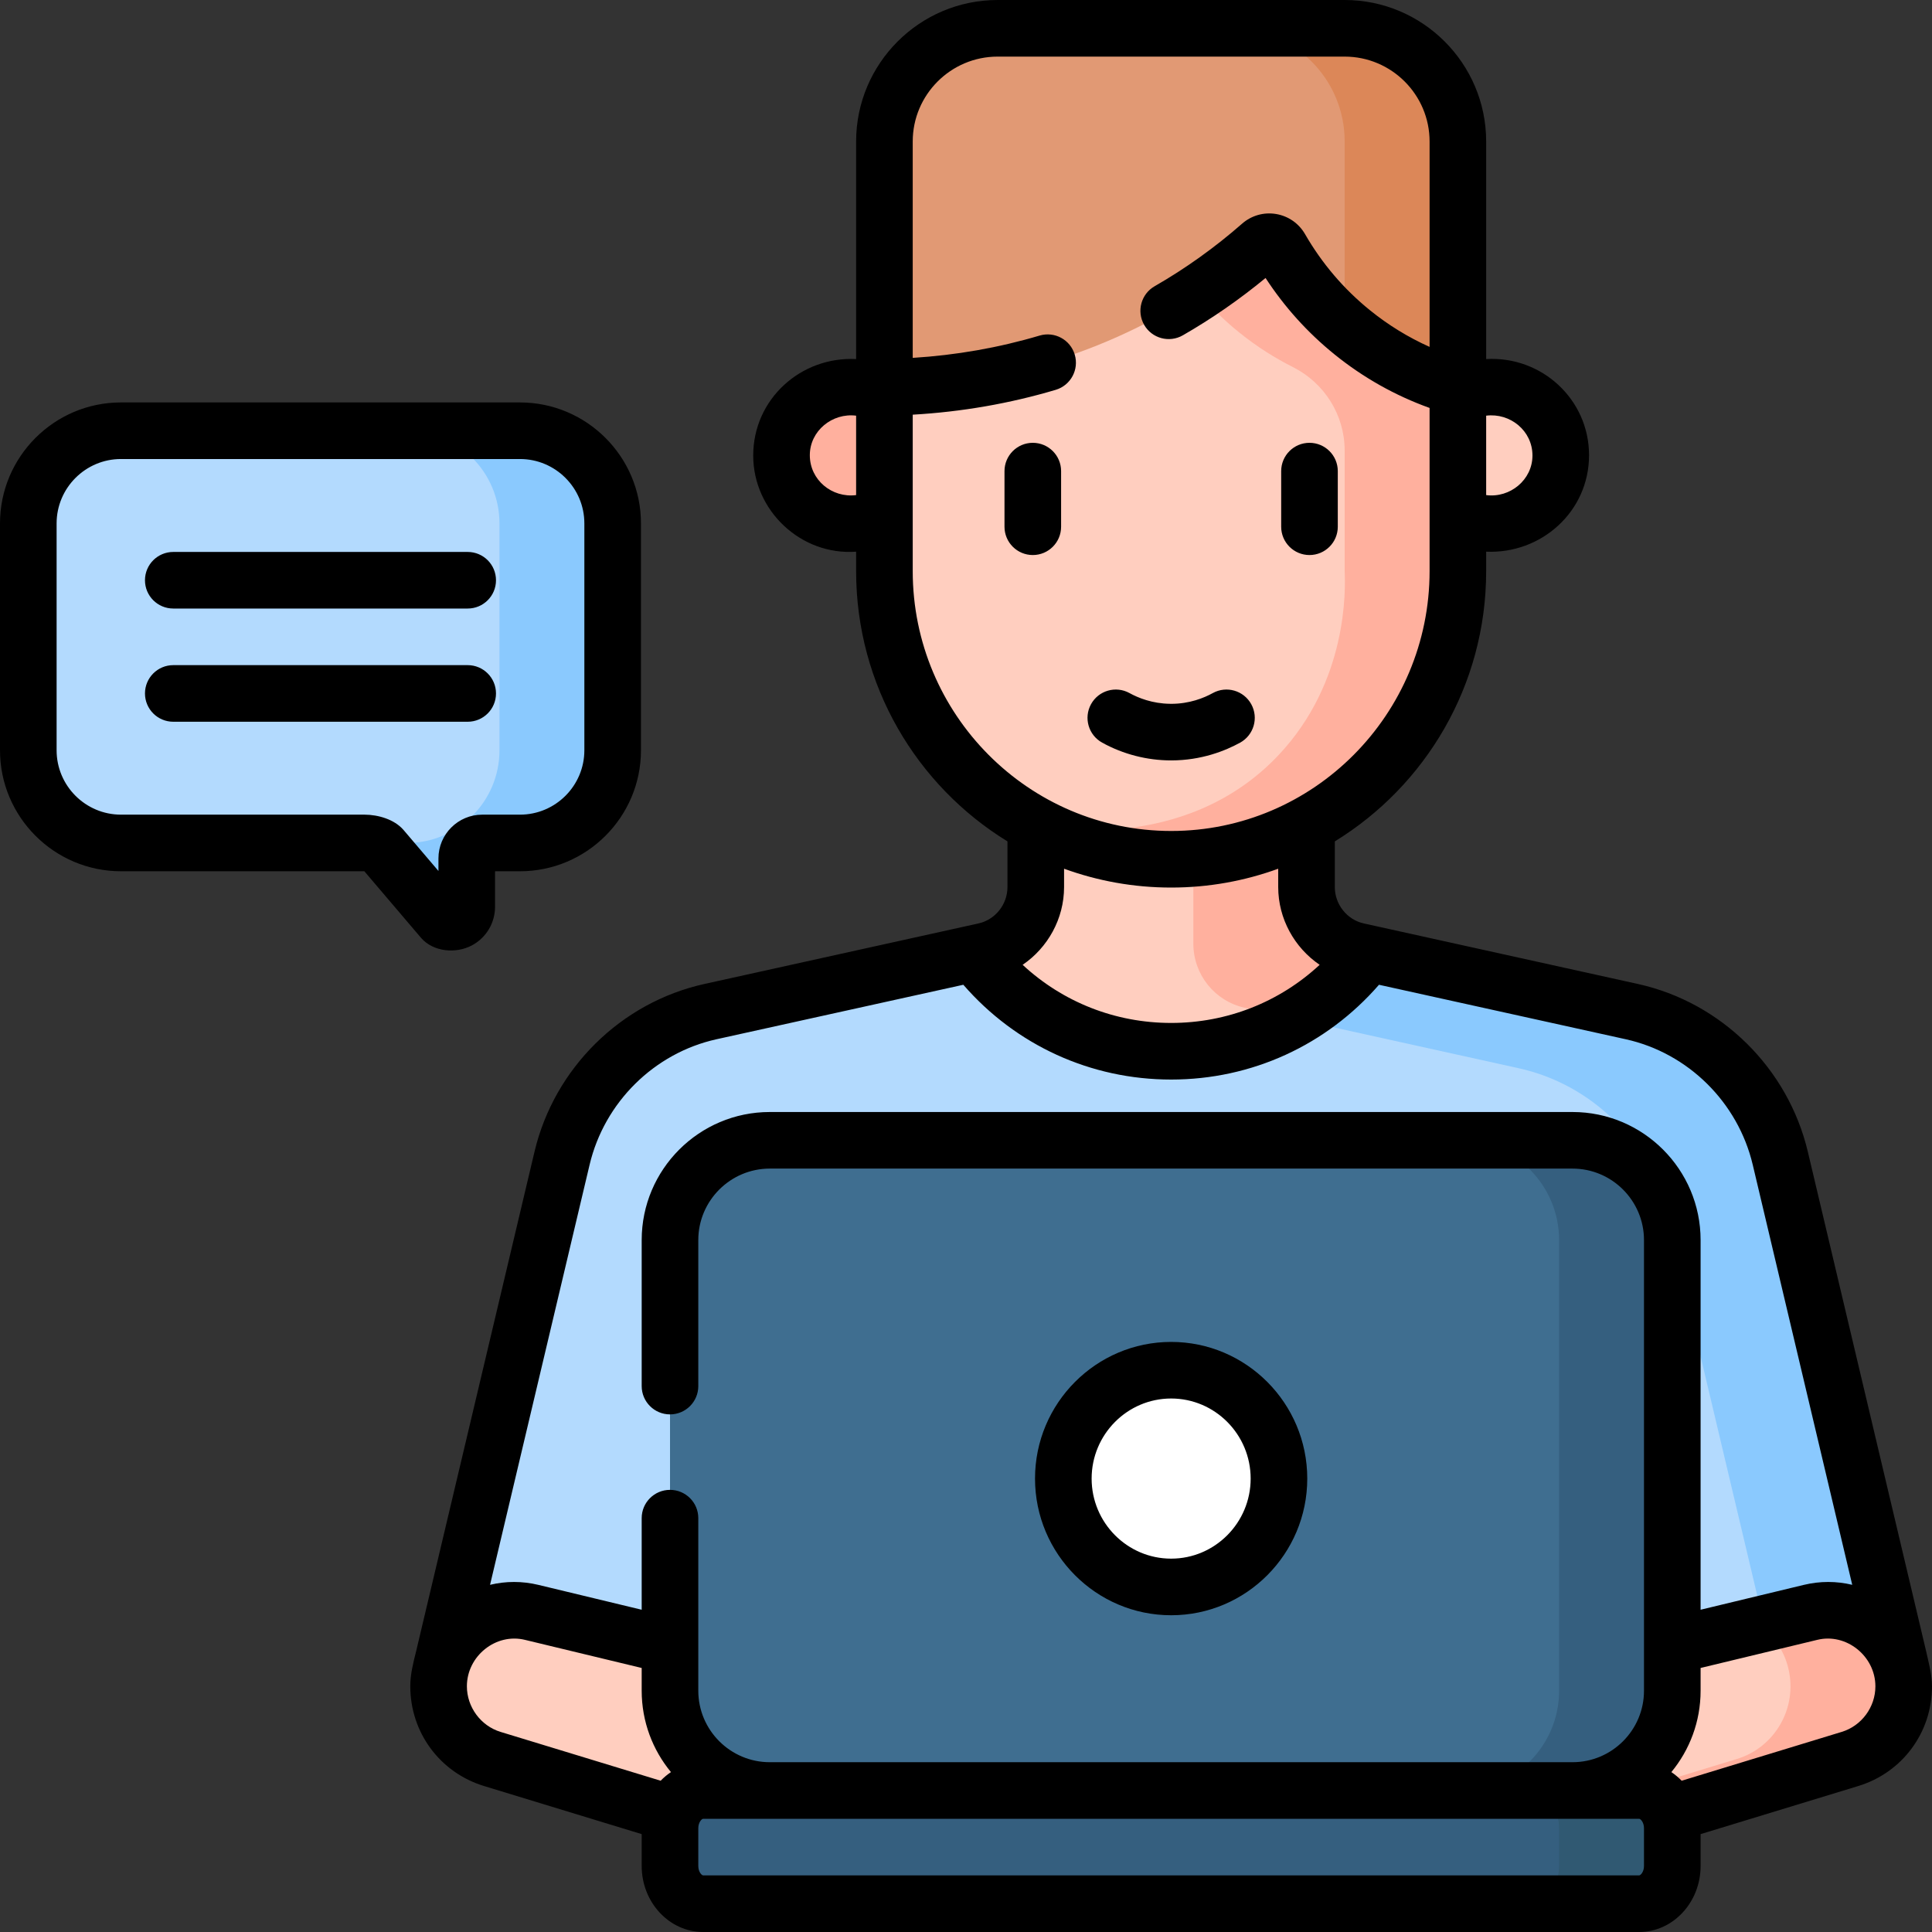 <svg width="80" height="80" viewBox="0 0 80 80" fill="none" xmlns="http://www.w3.org/2000/svg">
<rect x="0" y="0" width="80" height="80" fill="#333333" stroke="none"/>
<g clip-path="url(#clip0_8870_67858)">
<path d="M60.368 20.164H36.623V5.859C36.623 3.27 38.722 1.172 41.31 1.172H55.681C58.27 1.172 60.368 3.27 60.368 5.859V20.164H60.368Z" fill="#E19974"/>
<path d="M55.68 1.172H50.992C53.581 1.172 55.68 3.27 55.68 5.859V20.164H60.367V5.859C60.367 3.27 58.269 1.172 55.68 1.172Z" fill="#DC8758"/>
<path d="M70.513 68.647H78.618L73.717 47.96C72.997 44.919 70.61 42.561 67.573 41.891L56.65 39.478L53.879 39.383C52.64 39.11 51.758 38.006 51.758 36.731V28.461H45.233V36.731C45.233 38.006 44.351 39.11 43.112 39.383L40.341 39.478L29.418 41.891C26.381 42.561 23.994 44.919 23.274 47.96L18.373 68.647" fill="#B3DAFE"/>
<path d="M53.576 42.177L62.885 44.233C65.922 44.904 68.309 47.262 69.029 50.302L73.375 68.646H78.617L73.717 47.958C72.996 44.918 70.609 42.56 67.572 41.889L56.65 39.477L53.576 42.177Z" fill="#8AC9FE"/>
<path d="M76.608 72.836L65.637 76.183L64.221 69.356L74.97 66.767C76.651 66.362 78.34 67.403 78.743 69.093C79.129 70.712 78.193 72.352 76.608 72.836Z" fill="#FFCEBF"/>
<path d="M78.742 69.093C78.339 67.403 76.65 66.362 74.969 66.767L72.844 67.279C73.429 67.704 73.873 68.332 74.054 69.093C74.44 70.712 73.505 72.352 71.92 72.836L65.357 74.838L65.636 76.183L76.607 72.836C78.192 72.352 79.128 70.712 78.742 69.093Z" fill="#FFB09E"/>
<path d="M20.383 72.836L31.354 76.183L32.771 69.356L22.022 66.767C20.341 66.362 18.652 67.403 18.249 69.093C17.863 70.712 18.799 72.352 20.383 72.836Z" fill="#FFCEBF"/>
<path d="M40.34 39.478C42.216 41.941 45.17 43.531 48.495 43.531C51.819 43.531 54.773 41.941 56.65 39.478L53.878 39.383C52.639 39.11 51.757 38.006 51.757 36.731V28.461H42.889V36.731C42.889 38.006 42.006 39.11 40.767 39.383L40.34 39.478Z" fill="#FFCEBF"/>
<path d="M51.536 41.727L53.577 42.178C54.773 41.492 55.818 40.571 56.651 39.478L56.223 39.383C54.984 39.11 54.102 38.006 54.102 36.731V28.461H49.414V39.075C49.414 40.35 50.297 41.454 51.536 41.727Z" fill="#FFB09E"/>
<path d="M60.368 16.038C59.352 15.745 57.68 15.123 55.993 13.759C54.513 12.561 53.583 11.246 53.025 10.278C52.855 9.984 52.461 9.917 52.206 10.141C51.083 11.125 49.672 12.176 47.948 13.117C43.438 15.579 39.135 16.003 36.623 16.038V23.646C36.623 28.176 39.135 32.117 42.836 34.138C44.519 35.056 46.22 34.993 48.27 34.993C48.27 34.993 52.436 35.066 54.107 34.164C57.834 32.151 60.368 28.196 60.368 23.646V16.038Z" fill="#FFCEBF"/>
<path d="M55.993 13.76C54.509 12.56 53.578 11.242 53.02 10.273C52.852 9.981 52.459 9.92 52.205 10.142C51.47 10.786 50.61 11.458 49.621 12.11C50.082 12.656 50.637 13.22 51.305 13.76C52.07 14.379 52.833 14.845 53.532 15.197C54.841 15.856 55.679 17.183 55.679 18.649V23.647C55.715 24.398 55.818 28.206 52.953 31.255C49.007 35.454 43.172 34.233 42.889 34.168C44.047 34.775 45.595 35.371 47.466 35.535C47.822 35.567 48.165 35.58 48.494 35.58C55.051 35.58 60.367 30.237 60.367 23.647V16.039C59.351 15.746 57.679 15.124 55.993 13.76Z" fill="#FFB09E"/>
<path d="M61.818 21.672H60.367V16.039H61.818C63.37 16.039 64.628 17.297 64.628 18.848V18.863C64.628 20.414 63.37 21.672 61.818 21.672Z" fill="#FFCEBF"/>
<path d="M35.171 21.672H36.622V16.039H35.171C33.619 16.039 32.361 17.297 32.361 18.848V18.863C32.361 20.414 33.619 21.672 35.171 21.672Z" fill="#FFB09E"/>
<path d="M29.118 74.141H67.873C68.632 74.141 69.247 74.84 69.247 75.703V77.266C69.247 78.129 68.632 78.828 67.873 78.828H29.118C28.359 78.828 27.744 78.129 27.744 77.266V75.703C27.744 74.84 28.359 74.141 29.118 74.141Z" fill="#355F7F"/>
<path d="M67.873 74.141H63.185C63.944 74.141 64.559 74.84 64.559 75.703V77.266C64.559 78.129 63.944 78.828 63.185 78.828H67.873C68.632 78.828 69.247 78.129 69.247 77.266V75.703C69.247 74.84 68.632 74.141 67.873 74.141Z" fill="#305972"/>
<path d="M65.115 74.142H31.876C29.594 74.142 27.744 72.292 27.744 70.01V51.35C27.744 49.069 29.594 47.219 31.876 47.219H65.115C67.397 47.219 69.247 49.068 69.247 51.35V70.01C69.247 72.292 67.397 74.142 65.115 74.142Z" fill="#3F6E90"/>
<path d="M65.115 47.219H60.428C62.71 47.219 64.559 49.068 64.559 51.35V70.01C64.559 72.292 62.71 74.142 60.428 74.142H65.115C67.397 74.142 69.247 72.292 69.247 70.01V51.35C69.247 49.068 67.397 47.219 65.115 47.219Z" fill="#355F7F"/>
<path d="M48.496 65.717C50.962 65.717 52.96 63.708 52.96 61.229C52.96 58.751 50.962 56.742 48.496 56.742C46.03 56.742 44.031 58.751 44.031 61.229C44.031 63.708 46.03 65.717 48.496 65.717Z" fill="white"/>
<path d="M21.53 34.906H19.967C19.614 34.906 19.327 35.192 19.327 35.545V37.549C19.327 38.06 18.758 38.365 18.332 38.081L15.811 35.121C15.601 34.98 15.354 34.906 15.101 34.906H5.01C2.89 34.906 1.172 33.187 1.172 31.067V21.674C1.172 19.555 2.89 17.836 5.01 17.836H21.53C23.65 17.836 25.369 19.555 25.369 21.674V31.067C25.369 33.187 23.65 34.906 21.53 34.906Z" fill="#B3DAFE"/>
<path d="M21.531 17.836H16.844C18.964 17.836 20.682 19.555 20.682 21.674V31.067C20.682 33.187 18.964 34.906 16.844 34.906H15.28C15.255 34.906 15.23 34.91 15.205 34.913C15.421 34.931 15.63 35 15.812 35.121L18.334 38.081C18.759 38.365 19.328 38.06 19.328 37.549V35.546C19.328 35.192 19.615 34.906 19.968 34.906H21.531C23.651 34.906 25.37 33.187 25.37 31.067V21.675C25.37 19.555 23.651 17.836 21.531 17.836Z" fill="#8AC9FE"/>
<path d="M19.542 39.146C20.132 38.83 20.499 38.218 20.499 37.548V36.077H21.53C24.293 36.077 26.541 33.83 26.541 31.067V21.674C26.541 18.911 24.293 16.664 21.53 16.664H5.01C2.248 16.663 0 18.911 0 21.674V31.067C0 33.829 2.248 36.077 5.01 36.077H15.087L17.44 38.841C17.947 39.421 18.885 39.497 19.542 39.146ZM15.101 33.733H5.01C3.54 33.733 2.344 32.537 2.344 31.067V21.674C2.344 20.204 3.54 19.007 5.01 19.007H21.53C23.001 19.007 24.197 20.204 24.197 21.674V31.067C24.197 32.537 23.001 33.733 21.53 33.733H19.967C18.968 33.733 18.155 34.546 18.155 35.545V36.065L16.703 34.36C16.325 33.927 15.658 33.735 15.101 33.733ZM79.757 68.375L74.858 47.689C74.039 44.235 71.279 41.509 67.825 40.745L56.474 38.238C55.778 38.085 55.272 37.451 55.272 36.731V34.84C59.027 32.537 61.539 28.382 61.539 23.648V22.844C63.809 22.945 65.799 21.196 65.799 18.849C65.799 16.533 63.835 14.734 61.539 14.868V5.859C61.539 2.628 58.91 0 55.679 0H41.309C38.079 0 35.45 2.628 35.45 5.859V14.868C33.16 14.754 31.189 16.526 31.189 18.863C31.189 21.134 33.154 23.009 35.45 22.844V23.648C35.45 28.382 37.962 32.537 41.717 34.84V36.731C41.717 37.451 41.211 38.085 40.514 38.238L29.164 40.745C25.711 41.509 22.951 44.234 22.133 47.689L17.231 68.375C17.113 68.847 16.989 69.32 16.989 69.825C16.989 71.737 18.215 73.397 20.041 73.955L26.571 75.947V77.266C26.571 78.773 27.713 80 29.117 80H67.872C69.276 80 70.418 78.773 70.418 77.266V75.947L76.949 73.955C78.774 73.397 80 71.738 80 69.828C80 69.344 79.862 68.846 79.757 68.375ZM61.539 17.212C62.53 17.089 63.456 17.832 63.456 18.863C63.456 19.866 62.532 20.63 61.539 20.501V17.212ZM35.45 20.501C34.454 20.626 33.533 19.88 33.533 18.849C33.533 17.838 34.466 17.088 35.45 17.212V20.501ZM37.794 23.648V17.171C39.819 17.055 41.805 16.71 43.715 16.142C44.335 15.957 44.688 15.304 44.503 14.684C44.319 14.064 43.667 13.711 43.046 13.896C41.353 14.399 39.591 14.707 37.794 14.819V5.859C37.794 3.921 39.371 2.344 41.31 2.344H55.68C57.618 2.344 59.196 3.921 59.196 5.859V14.364C58.315 13.969 57.489 13.463 56.73 12.849C55.645 11.972 54.74 10.911 54.039 9.695C53.782 9.249 53.344 8.945 52.837 8.861C52.331 8.777 51.819 8.923 51.433 9.261C50.31 10.245 49.092 11.117 47.81 11.853C47.249 12.175 47.056 12.892 47.378 13.453C47.7 14.014 48.417 14.207 48.978 13.885C50.178 13.196 51.327 12.399 52.404 11.511C53.186 12.71 54.142 13.771 55.256 14.672C56.444 15.633 57.766 16.378 59.196 16.892V23.648C59.196 29.581 54.395 34.409 48.495 34.409C42.594 34.408 37.794 29.581 37.794 23.648ZM54.644 39.951C52.979 41.496 50.809 42.358 48.495 42.358C46.18 42.358 44.01 41.496 42.345 39.951C43.387 39.242 44.061 38.044 44.061 36.731V35.972C45.446 36.476 46.939 36.752 48.495 36.752C50.05 36.752 51.543 36.476 52.928 35.972V36.731C52.928 38.044 53.602 39.242 54.644 39.951ZM27.356 73.736L20.726 71.714C19.906 71.463 19.333 70.686 19.333 69.825C19.333 68.575 20.532 67.604 21.746 67.905L26.571 69.067V70.009C26.571 71.288 27.026 72.462 27.783 73.379C27.628 73.482 27.486 73.602 27.356 73.736ZM68.074 77.266C68.074 77.509 67.934 77.656 67.872 77.656H29.117C29.055 77.656 28.915 77.509 28.915 77.266V75.703C28.915 75.46 29.055 75.312 29.117 75.312H67.872C67.934 75.312 68.074 75.46 68.074 75.703V77.266ZM27.743 58.567C28.391 58.567 28.915 58.042 28.915 57.395V51.349C28.915 49.717 30.243 48.389 31.875 48.389H65.114C66.746 48.389 68.074 49.717 68.074 51.349V70.009C68.074 71.641 66.746 72.969 65.114 72.969H31.875C30.243 72.969 28.915 71.641 28.915 70.009V62.863C28.915 62.216 28.391 61.692 27.743 61.692C27.096 61.692 26.571 62.216 26.571 62.863V66.656L22.296 65.627C21.626 65.465 20.943 65.467 20.292 65.624L24.414 48.23C25.026 45.644 27.09 43.604 29.67 43.033L39.889 40.777C42.064 43.28 45.159 44.702 48.495 44.702C51.83 44.702 54.925 43.28 57.101 40.777L67.319 43.033C69.9 43.604 71.964 45.644 72.577 48.229L76.697 65.624C76.046 65.467 75.364 65.465 74.695 65.626L70.418 66.656V51.349C70.418 48.425 68.039 46.046 65.115 46.046H31.875C28.95 46.046 26.571 48.425 26.571 51.349V57.395C26.571 58.042 27.096 58.567 27.743 58.567ZM76.264 71.713L69.634 73.736C69.504 73.602 69.361 73.482 69.207 73.379C69.963 72.462 70.418 71.288 70.418 70.009V69.067L75.244 67.904C76.447 67.605 77.656 68.574 77.656 69.828C77.656 70.688 77.084 71.463 76.264 71.713ZM7.175 25.198H19.366C20.014 25.198 20.538 24.674 20.538 24.027C20.538 23.379 20.014 22.855 19.366 22.855H7.175C6.527 22.855 6.003 23.379 6.003 24.027C6.003 24.674 6.527 25.198 7.175 25.198ZM20.538 28.714C20.538 28.067 20.014 27.542 19.366 27.542H7.175C6.527 27.542 6.003 28.067 6.003 28.714C6.003 29.361 6.527 29.886 7.175 29.886H19.366C20.014 29.886 20.538 29.361 20.538 28.714ZM51.352 30.751C51.918 30.438 52.124 29.726 51.812 29.159C51.499 28.592 50.787 28.386 50.22 28.698C49.85 28.903 49.252 29.144 48.495 29.144C48.482 29.144 48.47 29.144 48.457 29.143C47.715 29.136 47.13 28.897 46.769 28.698C46.202 28.386 45.489 28.592 45.177 29.159C44.865 29.726 45.071 30.438 45.638 30.751C46.511 31.233 47.5 31.487 48.495 31.487C49.749 31.487 50.739 31.088 51.352 30.751ZM48.495 66.884C51.602 66.884 54.131 64.345 54.131 61.225C54.131 58.104 51.602 55.566 48.495 55.566C45.387 55.566 42.858 58.104 42.858 61.225C42.858 64.345 45.387 66.884 48.495 66.884ZM48.495 57.909C50.31 57.909 51.787 59.397 51.787 61.225C51.787 63.053 50.31 64.54 48.495 64.54C46.679 64.54 45.202 63.053 45.202 61.225C45.202 59.397 46.679 57.909 48.495 57.909ZM42.766 18.336C42.119 18.336 41.594 18.861 41.594 19.508V21.811C41.594 22.458 42.119 22.983 42.766 22.983C43.414 22.983 43.938 22.458 43.938 21.811V19.508C43.938 18.861 43.414 18.336 42.766 18.336ZM54.223 22.983C54.87 22.983 55.395 22.458 55.395 21.811V19.508C55.395 18.861 54.87 18.336 54.223 18.336C53.575 18.336 53.051 18.861 53.051 19.508V21.811C53.051 22.458 53.576 22.983 54.223 22.983Z" fill="black"/>
</g>
<defs>
<clipPath id="clip0_8870_67858">
<rect width="80" height="80" fill="white"/>
</clipPath>
</defs>
</svg>
